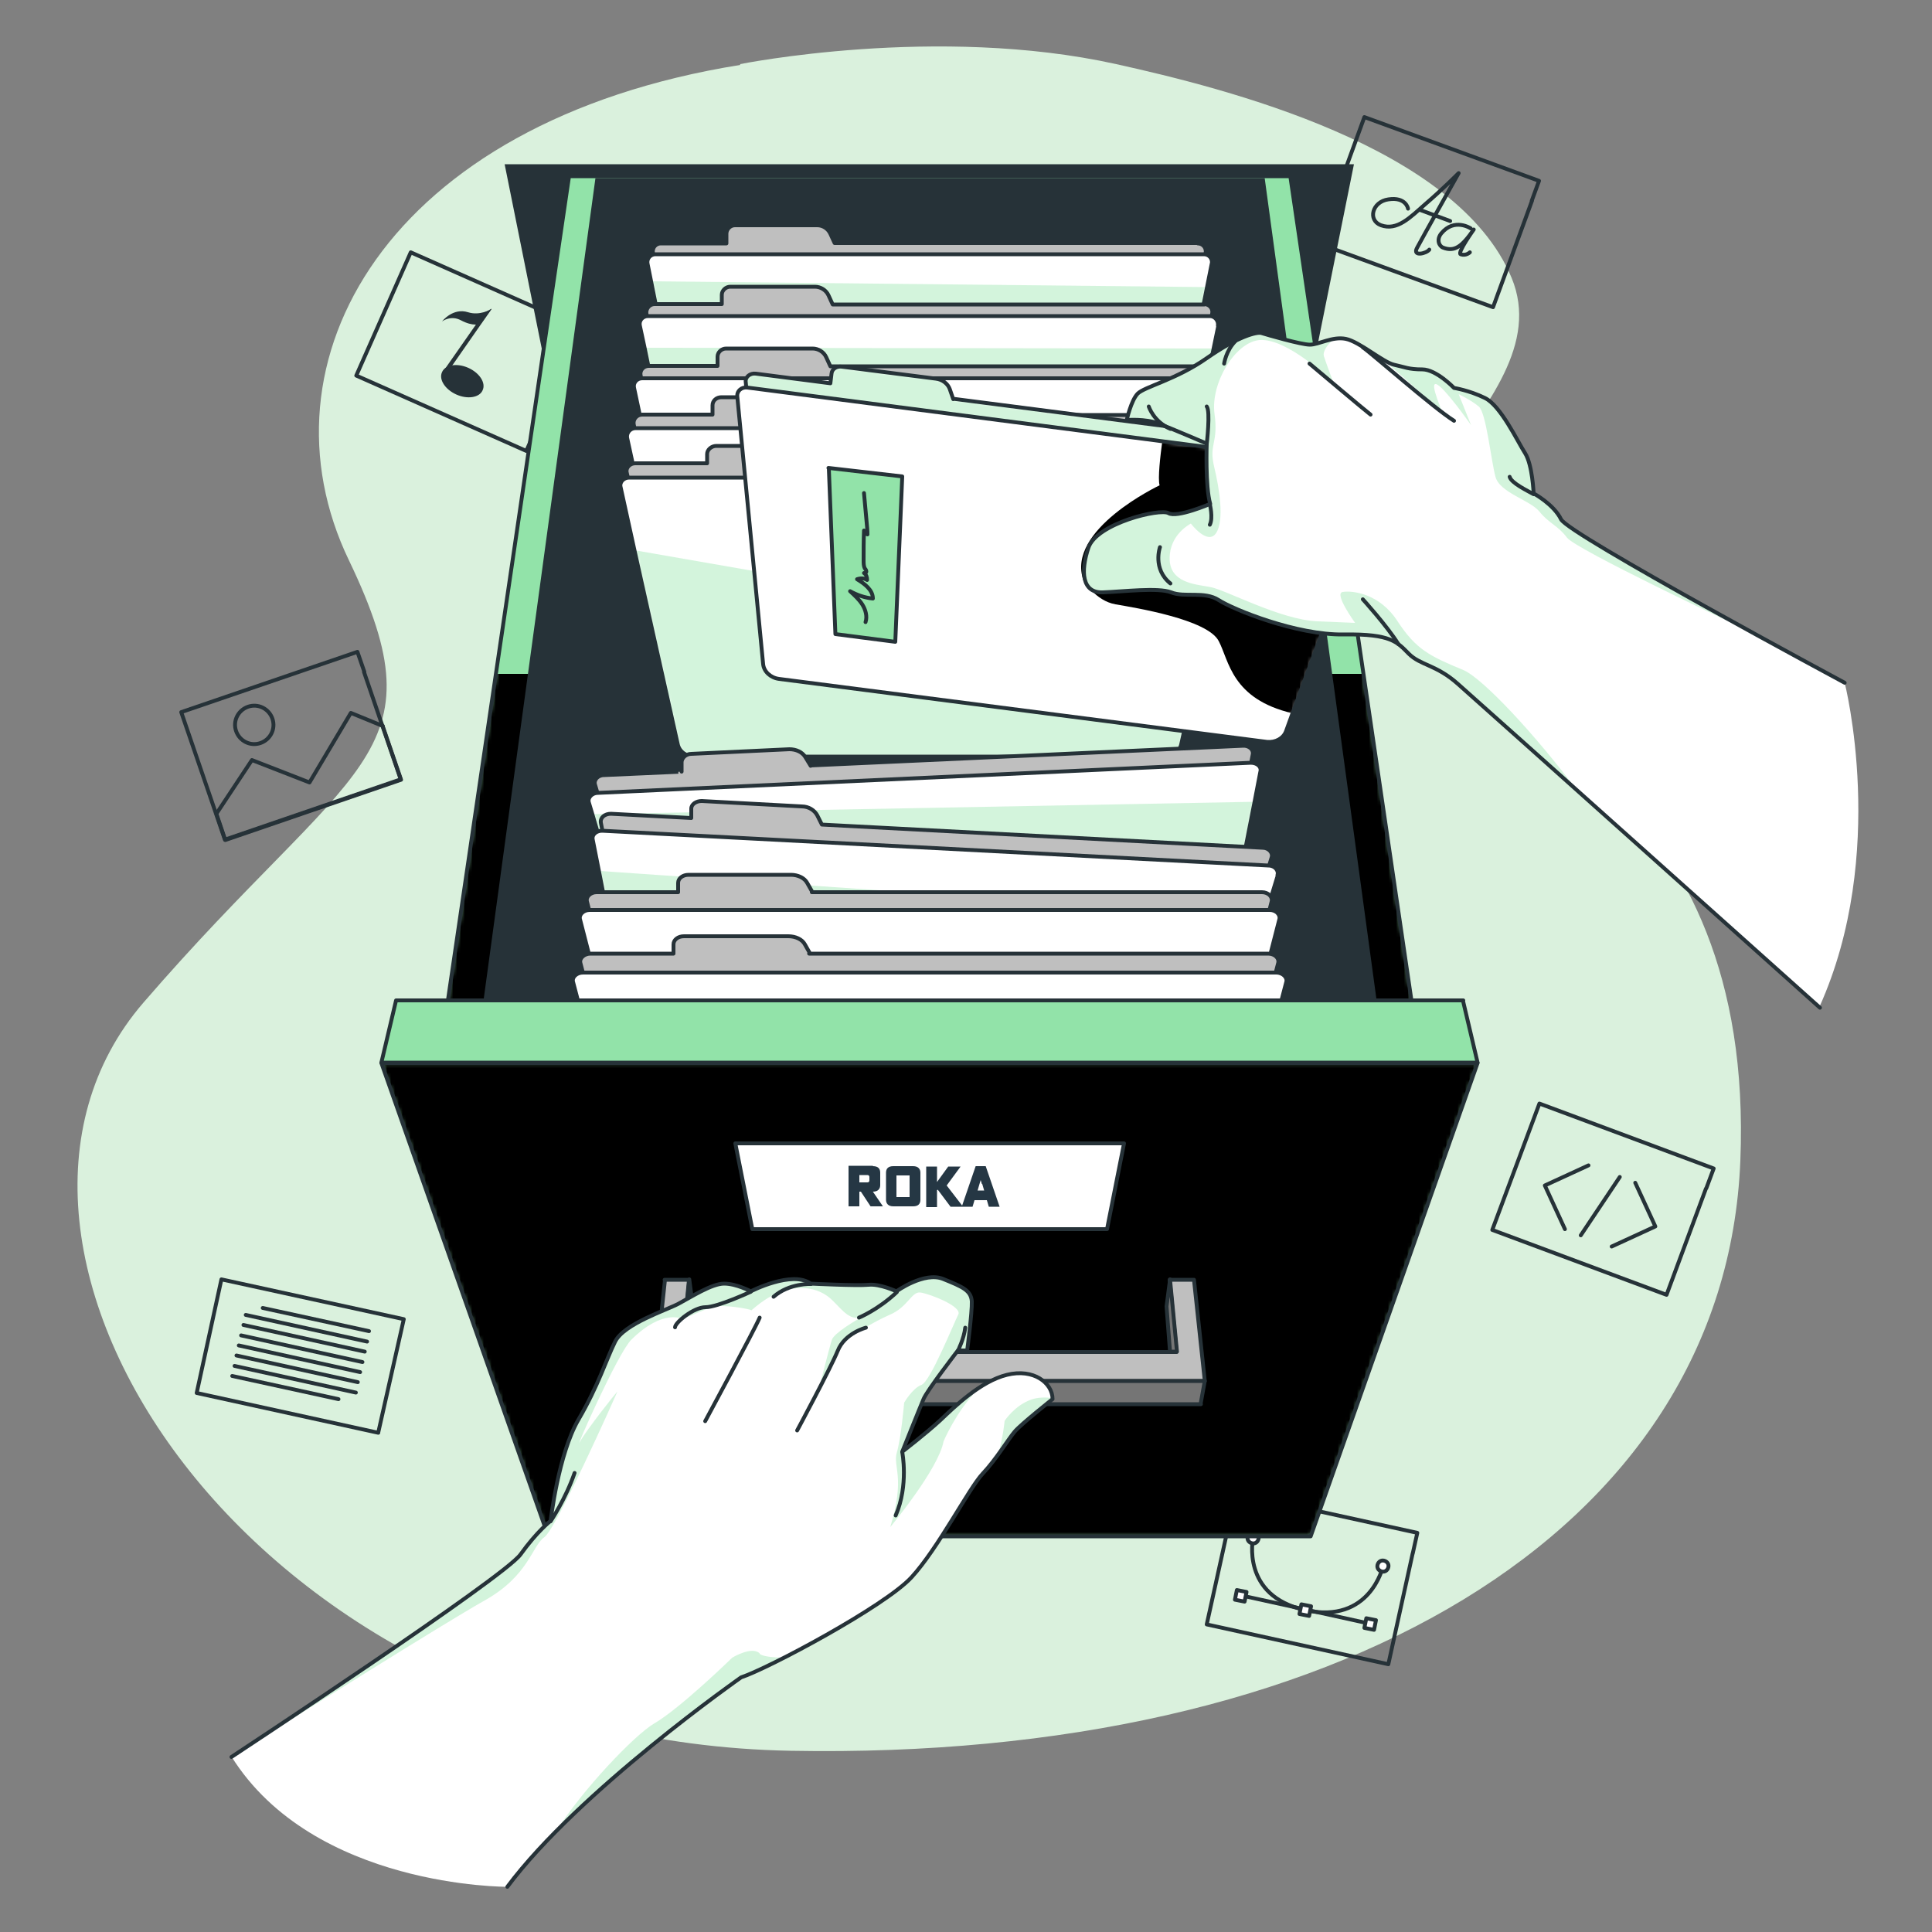 <?xml version="1.0" encoding="UTF-8"?>
<svg id="Layer_1" data-name="Layer 1" xmlns="http://www.w3.org/2000/svg" xmlns:xlink="http://www.w3.org/1999/xlink" version="1.1" viewBox="0 0 500 500">
  <rect x="0" y="0" width="500" height="500" fill="#808080" stroke="none"/>
  <defs>
    <style>
      .cls-1, .cls-2, .cls-3, .cls-4, .cls-5 {
        stroke: #263238;
        stroke-linecap: round;
        stroke-linejoin: round;
      }

      .cls-1, .cls-6 {
        fill: #fff;
      }

      .cls-7 {
        clip-path: url(#clippath);
      }

      .cls-8, .cls-9, .cls-10, .cls-11, .cls-12, .cls-13, .cls-14, .cls-6 {
        stroke-width: 0px;
      }

      .cls-8, .cls-3 {
        fill: none;
      }

      .cls-15 {
        mask: url(#mask);
      }

      .cls-9 {
        fill: #263238;
      }

      .cls-10 {
        fill: #253744;
        fill-rule: evenodd;
      }

      .cls-11 {
        isolation: isolate;
        opacity: .4;
      }

      .cls-11, .cls-12, .cls-2 {
        fill: #92e3a9;
      }

      .cls-13 {
        fill: #000;
      }

      .cls-14 {
        fill: #daf1dd;
      }

      .cls-4 {
        fill: #bfbfbf;
      }

      .cls-5 {
        fill: #757575;
      }

      .cls-16 {
        mask: url(#mask-3);
      }

      .cls-17 {
        mask: url(#mask-2);
      }

      .cls-18 {
        mask: url(#mask-5);
      }

      .cls-19 {
        mask: url(#mask-4);
      }

      .cls-20 {
        mask: url(#mask-1);
      }

      .cls-21 {
        mask: url(#mask-7);
      }

      .cls-22 {
        mask: url(#mask-6);
      }

      .cls-23 {
        mask: url(#mask-8);
      }
    </style>
    <clipPath id="clippath">
      <rect class="cls-8" x="20" y="12" width="461" height="477"/>
    </clipPath>
    <mask id="mask" x="114.8" y="46.1" width="251.6" height="220.4" maskUnits="userSpaceOnUse">
      <g id="mask0_22_2354" data-name="mask0 22 2354">
        <path class="cls-6" d="M147.2,46.1l-32.4,220.4h251.6l-32.4-220.4"/>
      </g>
    </mask>
    <mask id="mask-1" x="167.5" y="65.7" width="146.1" height="73.1" maskUnits="userSpaceOnUse">
      <g id="mask1_22_2354" data-name="mask1 22 2354">
        <path class="cls-6" d="M313.6,68.2l-1.2,6-12.3,61.4c-.4,1.9-2,3.3-4,3.3h-111c-1.9,0-3.6-1.4-4-3.3l-12.6-62.8-.9-4.5c-.3-1.3.7-2.5,2-2.5h142c1.3,0,2.3,1.2,2,2.5Z"/>
      </g>
    </mask>
    <mask id="mask-2" x="165.8" y="81.8" width="149.6" height="72.9" maskUnits="userSpaceOnUse">
      <g id="mask2_22_2354" data-name="mask2 22 2354">
        <path class="cls-6" d="M315.3,84.3l-1.2,5.8-12.7,61.3c-.4,1.9-2.1,3.2-4.1,3.2h-113.7c-2,0-3.7-1.4-4.1-3.2l-12.7-61.5-1.2-5.6c-.3-1.3.7-2.5,2.1-2.5h145.4c1.3,0,2.3,1.2,2.1,2.5Z"/>
      </g>
    </mask>
    <mask id="mask-3" x="160.5" y="123.6" width="160.1" height="72.2" maskUnits="userSpaceOnUse">
      <g id="mask3_22_2354" data-name="mask3 22 2354">
        <path class="cls-6" d="M318.4,123.6h-155.6c-1.4,0-2.5,1.2-2.2,2.4l3.6,16.4,11.2,50.2c.4,1.9,2.2,3.2,4.3,3.2h121.7c2.1,0,3.9-1.3,4.3-3.2l5.5-24.6,9.3-41.9c.3-1.3-.8-2.4-2.2-2.4Z"/>
      </g>
    </mask>
    <mask id="mask-4" x="152.3" y="197.3" width="173.9" height="78.2" maskUnits="userSpaceOnUse">
      <g id="mask4_22_2354" data-name="mask4 22 2354">
        <path class="cls-6" d="M326.2,199.6l-1.5,7.8-11.5,58.6c-.4,1.9-2.3,3.3-4.6,3.4l-132.2,6.1c-2.3.1-4.3-1.1-4.9-2.9l-18.2-61.9-.9-3c-.4-1.2.8-2.5,2.3-2.5l169-7.8c1.6,0,2.8,1,2.5,2.3Z"/>
      </g>
    </mask>
    <mask id="mask-5" x="153.4" y="214.9" width="177.4" height="79.1" maskUnits="userSpaceOnUse">
      <g id="mask5_22_2354" data-name="mask5 22 2354">
        <path class="cls-6" d="M330.7,226.5l-3.3,10.8-16.5,53.8c-.6,1.8-2.6,3-5,2.9l-134.8-7c-2.3-.1-4.3-1.6-4.7-3.4l-11.4-58.2-1.6-8.1c-.3-1.3,1-2.4,2.6-2.3l172.3,9c1.6,0,2.7,1.3,2.3,2.5Z"/>
      </g>
    </mask>
    <mask id="mask-6" x="98.7" y="275" width="283.7" height="122.5" maskUnits="userSpaceOnUse">
      <g id="mask6_22_2354" data-name="mask6 22 2354">
        <path class="cls-6" d="M339.2,397.6h-197.3l-43.2-122.5h283.7l-43.2,122.5Z"/>
      </g>
    </mask>
    <mask id="mask-7" x="193" y="94.9" width="162.7" height="92.1" maskUnits="userSpaceOnUse">
      <g id="mask7_22_2354" data-name="mask7 22 2354">
        <path class="cls-6" d="M246.7,103.3l-.9-2.6c-.5-1.4-1.9-2.5-3.6-2.7l-24.3-3.1c-1.4-.2-2.6.6-2.7,1.8l-.3,2.5-19.3-2.5c-1.5-.2-2.8.9-2.6,2.2l6.9,71.1,131,16.9,24.7-67.1c.5-1.2-.5-2.6-2-2.8l-106.9-13.8h0Z"/>
      </g>
    </mask>
    <mask id="mask-8" x="190.8" y="100.3" width="166.2" height="91.7" maskUnits="userSpaceOnUse">
      <g id="mask8_22_2354" data-name="mask8 22 2354">
        <path class="cls-6" d="M356.8,123.9l-22.3,60.7-1.7,4.7c-.7,1.8-2.7,2.9-4.9,2.7l-126.3-16.3c-2.2-.3-3.9-1.9-4.1-3.8l-6.7-69.4c-.1-1.3,1.1-2.4,2.6-2.2l107.4,13.9,54,7c1.5.2,2.4,1.5,2,2.8Z"/>
      </g>
    </mask>
  </defs>
  <g class="cls-7">
    <g>
      <path class="cls-14" d="M191.5,16.6s51-10.3,97.4,0c28.4,6.3,88.2,21.3,102.3,55.3,14.1,34-53.8,63-20.4,97.5,14.4,14.9,83.5,34.5,79.6,131-3.9,96.5-105.1,155.3-245.8,152.7-140.7-2.6-221.9-130.6-167.5-193.6,54.4-63,77.8-63.2,53.2-114.5-24.7-51.3,9.6-113.5,101.3-128.2h0Z"/>
      <path class="cls-3" d="M94.2,173.9l9.5,27.8-45.5,15.6-11.3-33,45.6-15.6,1.8,5.2Z"/>
      <path class="cls-3" d="M99,187.8l4.8,14-45.5,15.6-2.3-6.8,9.2-13.9,14.9,5.8,10.7-18,8.3,3.4Z"/>
      <path class="cls-3" d="M70.5,186c.9,2.6-.5,5.4-3.1,6.3-2.6.9-5.4-.5-6.3-3.1-.9-2.6.5-5.4,3.1-6.3,2.6-.9,5.4.5,6.3,3.1Z"/>
      <path class="cls-3" d="M365.6,402l-6.3,28.7-47-10.3,7.5-34,47,10.3-1.2,5.4Z"/>
      <path class="cls-3" d="M321.7,413l32.3,7.1"/>
      <path class="cls-3" d="M324.3,398s-3.3,15,13.5,18.7c16.8,3.7,20.1-11.3,20.1-11.3"/>
      <path class="cls-1" d="M325.7,398.3c-.2.8-.9,1.3-1.7,1.1-.8-.2-1.3-.9-1.1-1.7.2-.8.9-1.3,1.7-1.1.8.2,1.3.9,1.1,1.7Z"/>
      <path class="cls-1" d="M359.3,405.6c-.2.8-.9,1.3-1.7,1.1-.8-.2-1.3-.9-1.1-1.7.2-.8.9-1.3,1.7-1.1.8.2,1.3.9,1.1,1.7Z"/>
      <path class="cls-1" d="M322.6,412l-2.5-.5-.5,2.5,2.5.5.5-2.5Z"/>
      <path class="cls-1" d="M339.3,415.7l-2.5-.5-.5,2.5,2.5.5.5-2.5Z"/>
      <path class="cls-1" d="M356.1,419.3l-2.5-.5-.5,2.5,2.5.5.5-2.5Z"/>
      <path class="cls-3" d="M148.1,89.9l-11.9,26.8-44-19.5,14.1-31.9,44,19.5-2.2,5Z"/>
      <path class="cls-9" d="M124.9,101c-.8,1.9-3.9,2.4-6.8,1.1-2.9-1.3-4.6-3.9-3.7-5.8.8-1.9,3.9-2.4,6.8-1.1s4.6,3.9,3.7,5.8Z"/>
      <path class="cls-9" d="M127.2,80l-11.7,16.8-1-.4,8.6-12.3,2.2-3.2c1.1-.3,1.8-.8,1.9-.9h0Z"/>
      <path class="cls-9" d="M127.2,80l-2.9,4s-.5,0-1.3,0c-.9,0-2.2-.3-3.7-1.1-2.6-1.4-4.8.2-4.9.3.1-.2,2.9-3.6,6.7-2.4,1.6.5,3,.3,4.1,0,1.1-.3,1.8-.8,1.9-.9h0Z"/>
      <path class="cls-3" d="M441.5,307.6l-10.2,27.5-45.1-16.8,12.2-32.7,45.1,16.8-1.9,5.1Z"/>
      <path class="cls-3" d="M411.1,301.6l-11.3,5.2,5.2,11.3"/>
      <path class="cls-3" d="M417.1,322.6l11.3-5.2-5.2-11.3"/>
      <path class="cls-3" d="M419.2,304.6l-10.1,15.1"/>
      <path class="cls-3" d="M396.5,51.9l-10.1,27.6-45.2-16.5,11.9-32.7,45.2,16.5-1.9,5.2Z"/>
      <path class="cls-3" d="M364.4,54s-.5-3.1-5.1-2.4c-4.2.6-5.4,5.4-1.9,6.7,4.2,1.5,7.5-2,11.5-5.5,4.2-3.6,8.1-7.5,8.6-8,0,0-9.6,17.1-10.8,19.4-1.2,2.3,2.5,1.4,3.2.4"/>
      <path class="cls-3" d="M380.6,59.1s-4.2-2.8-7.6,1.3c-1.3,1.6-.6,3.3.5,3.7,2.9,1.1,4.8-.2,7.9-4.7,0,0-4.3,6-3.4,6.4,1.4.5,2.4-.5,2.4-.5"/>
      <path class="cls-3" d="M367.7,54.4l7.6,2.8"/>
      <path class="cls-3" d="M97.9,370.8l-47-10.3,6.4-29.4,47.2,10.3-6.6,29.3Z"/>
      <path class="cls-3" d="M68,338.5l27.5,6"/>
      <path class="cls-3" d="M63.6,340.3l31.4,6.9"/>
      <path class="cls-3" d="M63,342.9l31.4,6.9"/>
      <path class="cls-3" d="M62.4,345.6l31.4,6.9"/>
      <path class="cls-3" d="M61.8,348.2l31.4,6.9"/>
      <path class="cls-3" d="M61.2,350.8l31.4,6.9"/>
      <path class="cls-3" d="M60.7,353.5l31.4,6.9"/>
      <path class="cls-3" d="M60.1,356.1l27.5,6"/>
      <path class="cls-9" d="M328.5,151.8h-175.9l-22-109.3h219.8l-22,109.3Z"/>
      <path class="cls-12" d="M147.2,46.1l-32.4,220.4h251.6l-32.4-220.4"/>
      <g class="cls-15">
        <path class="cls-13" d="M366.4,266.6H114.8l13.5-92.2h224.5l13.5,92.2Z"/>
      </g>
      <path class="cls-3" d="M147.2,46.1l-32.4,220.4h251.6l-32.4-220.4"/>
      <path class="cls-9" d="M327.2,46.1h-173.1l-30,220.4h233.2l-30-220.4Z"/>
      <path class="cls-4" d="M310,62.9h-94l-1.1-2.4c-.6-1.3-1.9-2.2-3.4-2.2h-21.3c-1.2,0-2.2,1-2.2,2.2v2.5h-17c-1.3,0-2.3,1.2-2,2.5l13.9,69.1h115.2l13.9-69.1c.3-1.3-.7-2.5-2-2.5h0Z"/>
      <path class="cls-6" d="M313.6,68.2l-1.2,6-12.3,61.4c-.4,1.9-2,3.3-4,3.3h-111c-1.9,0-3.6-1.4-4-3.3l-12.6-62.8-.9-4.5c-.3-1.3.7-2.5,2-2.5h142c1.3,0,2.3,1.2,2,2.5Z"/>
      <g class="cls-20">
        <path class="cls-11" d="M312.4,74.2l-12.3,61.4c-.4,1.9-2,3.3-4,3.3h-111c-1.9,0-3.6-1.4-4-3.3l-12.6-62.8,143.9,1.5Z"/>
      </g>
      <path class="cls-3" d="M313.6,68.2l-1.2,6-12.3,61.4c-.4,1.9-2,3.3-4,3.3h-111c-1.9,0-3.6-1.4-4-3.3l-12.6-62.8-.9-4.5c-.3-1.3.7-2.5,2-2.5h142c1.3,0,2.3,1.2,2,2.5Z"/>
      <path class="cls-4" d="M311.7,78.8h-96.2l-1.1-2.4c-.6-1.3-2-2.2-3.5-2.2h-21.9c-1.2,0-2.2,1-2.2,2.1v2.4h-17.4c-1.3,0-2.3,1.2-2.1,2.5l14.2,68.9h118l14.2-68.9c.3-1.3-.7-2.5-2.1-2.5h0Z"/>
      <path class="cls-6" d="M315.3,84.3l-1.2,5.8-12.7,61.3c-.4,1.9-2.1,3.2-4.1,3.2h-113.7c-2,0-3.7-1.4-4.1-3.2l-12.7-61.5-1.2-5.6c-.3-1.3.7-2.5,2.1-2.5h145.4c1.3,0,2.3,1.2,2.1,2.5Z"/>
      <g class="cls-17">
        <path class="cls-11" d="M314.1,90.2l-12.7,61.3c-.4,1.9-2.1,3.2-4.1,3.2h-113.7c-2,0-3.7-1.4-4.1-3.2l-12.7-61.5,147.2.2Z"/>
      </g>
      <path class="cls-3" d="M315.3,84.3l-1.2,5.8-12.7,61.3c-.4,1.9-2.1,3.2-4.1,3.2h-113.7c-2,0-3.7-1.4-4.1-3.2l-12.7-61.5-1.2-5.6c-.3-1.3.7-2.5,2.1-2.5h145.4c1.3,0,2.3,1.2,2.1,2.5Z"/>
      <path class="cls-4" d="M313.4,94.8h-98.5l-1.1-2.4c-.6-1.3-2-2.2-3.5-2.2h-22.4c-1.2,0-2.2,1-2.2,2.1v2.4h-17.8c-1.4,0-2.4,1.2-2.1,2.5l14.6,68.7h120.7l14.6-68.7c.3-1.3-.8-2.5-2.1-2.5h0Z"/>
      <path class="cls-1" d="M315,97.9h-148.8c-1.4,0-2.4,1.2-2.1,2.5l14.2,66.9c.4,1.9,2.1,3.2,4.2,3.2h116.4c2,0,3.8-1.4,4.2-3.2l14.2-66.9c.3-1.3-.8-2.5-2.1-2.5Z"/>
      <path class="cls-4" d="M315,107.4h-100.7l-1.1-2.4c-.6-1.3-2.1-2.2-3.6-2.2h-22.9c-1.3,0-2.3.9-2.3,2.1v2.4h-18.2c-1.4,0-2.4,1.2-2.2,2.5l14.9,68.5h123.5l14.9-68.5c.3-1.3-.8-2.5-2.2-2.5h0Z"/>
      <path class="cls-1" d="M316.7,110.8h-152.2c-1.4,0-2.4,1.2-2.2,2.5l14.5,66.7c.4,1.9,2.2,3.2,4.2,3.2h119c2.1,0,3.8-1.3,4.2-3.2l14.5-66.7c.3-1.3-.8-2.5-2.2-2.5h0Z"/>
      <path class="cls-4" d="M316.7,120h-103l-1.2-2.4c-.6-1.3-2.1-2.2-3.7-2.2h-23.4c-1.3,0-2.4,1-2.4,2.1v2.4h-18.6c-1.4,0-2.5,1.2-2.2,2.4l15.2,68.3h126.3l15.2-68.3c.3-1.3-.8-2.4-2.2-2.4h0Z"/>
      <path class="cls-6" d="M318.4,123.6h-155.6c-1.4,0-2.5,1.2-2.2,2.4l3.6,16.4,11.2,50.2c.4,1.9,2.2,3.2,4.3,3.2h121.7c2.1,0,3.9-1.3,4.3-3.2l5.5-24.6,9.3-41.9c.3-1.3-.8-2.4-2.2-2.4Z"/>
      <g class="cls-16">
        <path class="cls-11" d="M164.2,142.4l11.2,50.2c.4,1.9,2.2,3.2,4.3,3.2h121.7c2.1,0,3.9-1.3,4.3-3.2l5.5-24.6-147-25.6Z"/>
      </g>
      <path class="cls-3" d="M318.4,123.6h-155.6c-1.4,0-2.5,1.2-2.2,2.4l3.6,16.4,11.2,50.2c.4,1.9,2.2,3.2,4.3,3.2h121.7c2.1,0,3.9-1.3,4.3-3.2l5.5-24.6,9.3-41.9c.3-1.3-.8-2.4-2.2-2.4Z"/>
      <path class="cls-4" d="M209.8,198.2l-1.4-2.3c-.8-1.3-2.4-2-4.1-2l-25.4,1.2c-1.4,0-2.5,1.1-2.5,2.2v2.4c.1,0-20.1.9-20.1.9-1.6,0-2.7,1.3-2.3,2.5l19.6,66.6,137.2-6.3,13.4-68.1c.3-1.3-1-2.4-2.5-2.3l-111.9,5.1Z"/>
      <path class="cls-6" d="M326.2,199.6l-1.5,7.8-11.5,58.6c-.4,1.9-2.3,3.3-4.6,3.4l-132.2,6.1c-2.3.1-4.3-1.1-4.9-2.9l-18.2-61.9-.9-3c-.4-1.2.8-2.5,2.3-2.5l169-7.8c1.6,0,2.8,1,2.5,2.3Z"/>
      <g class="cls-19">
        <path class="cls-11" d="M324.6,207.4l-11.5,58.6c-.4,1.9-2.3,3.3-4.6,3.4l-132.2,6.1c-2.3.1-4.3-1.1-4.9-2.9l-18.2-61.9,171.4-3.2Z"/>
      </g>
      <path class="cls-3" d="M326.2,199.6l-1.5,7.8-11.5,58.6c-.4,1.9-2.3,3.3-4.6,3.4l-132.2,6.1c-2.3.1-4.3-1.1-4.9-2.9l-18.2-61.9-.9-3c-.4-1.2.8-2.5,2.3-2.5l169-7.8c1.6,0,2.8,1,2.5,2.3Z"/>
      <path class="cls-4" d="M212.7,213.4l-1.2-2.4c-.7-1.3-2.2-2.3-4-2.3l-25.9-1.4c-1.4,0-2.7.8-2.7,2v2.4c-.1,0-20.8-1.1-20.8-1.1-1.6,0-2.8,1-2.6,2.3l13.3,68,139.9,7.3,20.4-66.3c.4-1.2-.8-2.5-2.3-2.5l-114.1-6h0Z"/>
      <path class="cls-6" d="M330.7,226.5l-3.3,10.8-16.5,53.8c-.6,1.8-2.6,3-5,2.9l-134.8-7c-2.3-.1-4.3-1.6-4.7-3.4l-11.4-58.2-1.6-8.1c-.3-1.3,1-2.4,2.6-2.3l172.3,9c1.6,0,2.7,1.3,2.3,2.5Z"/>
      <g class="cls-18">
        <path class="cls-11" d="M327.4,237.3l-16.5,53.8c-.6,1.8-2.6,3-5,2.9l-134.8-7c-2.3-.1-4.3-1.6-4.6-3.4l-11.4-58.2,172.4,11.9Z"/>
      </g>
      <path class="cls-3" d="M330.7,226.5l-3.3,10.8-16.5,53.8c-.6,1.8-2.6,3-5,2.9l-134.8-7c-2.3-.1-4.3-1.6-4.7-3.4l-11.4-58.2-1.6-8.1c-.3-1.3,1-2.4,2.6-2.3l172.3,9c1.6,0,2.7,1.3,2.3,2.5Z"/>
      <path class="cls-4" d="M210.2,230.8l-1.3-2.3c-.7-1.3-2.4-2.1-4.2-2.1h-26.5c-1.5,0-2.7.9-2.7,2.1v2.4h-21.1c-1.6,0-2.8,1.2-2.5,2.4l17.2,67h142.8l17.2-67c.3-1.2-.9-2.4-2.5-2.4h-116.5Z"/>
      <path class="cls-1" d="M309.4,306.4h-137.6c-2.4,0-4.4-1.3-4.9-3.2l-16.8-65.3c-.3-1.2.9-2.4,2.5-2.4h176c1.6,0,2.8,1.2,2.5,2.4l-16.8,65.3c-.5,1.8-2.5,3.2-4.9,3.2h0Z"/>
      <path class="cls-4" d="M209.6,246.7l-1.3-2.3c-.7-1.3-2.4-2.1-4.3-2.1h-27c-1.5,0-2.7.9-2.7,2.1v2.4h-21.5c-1.6,0-2.9,1.2-2.6,2.4l17.5,66.8h145.6l17.5-66.8c.3-1.2-.9-2.4-2.6-2.4h-118.8Z"/>
      <path class="cls-1" d="M310.7,322.3h-140.3c-2.4,0-4.5-1.3-5-3.1l-17.1-65.1c-.3-1.2.9-2.4,2.6-2.4h179.4c1.6,0,2.9,1.2,2.6,2.4l-17.1,65.1c-.5,1.8-2.6,3.1-5,3.1h0Z"/>
      <path class="cls-12" d="M339.2,397.6h-197.3l-43.2-122.5h283.7l-43.2,122.5Z"/>
      <g class="cls-22">
        <path class="cls-13" d="M339.2,397.6h-197.3l-43.2-122.5h283.7l-43.2,122.5Z"/>
      </g>
      <path class="cls-3" d="M339.2,397.6h-197.3l-43.2-122.5h283.7l-43.2,122.5Z"/>
      <path class="cls-2" d="M378.7,258.9H102.5l-3.8,16.1h283.7l-3.8-16.1Z"/>
      <path class="cls-4" d="M172.1,331.2l-2.8,26.2h142.5l-2.8-26.2h-6.3l1.8,18.7h-128l1.8-18.7h-6.3Z"/>
      <path class="cls-5" d="M310.8,363.4h-140.4l-1.1-6h142.5l-1.1,6Z"/>
      <path class="cls-5" d="M302.8,331.2l-.9,6.9.9,11.7h1.8l-1.8-18.7Z"/>
      <path class="cls-5" d="M178.4,331.2l.9,6.9-.9,11.7h-1.8l1.8-18.7Z"/>
      <path class="cls-1" d="M286.5,318.1h-91.8l-4.4-22.2h100.6l-4.4,22.2Z"/>
      <path class="cls-6" d="M246.7,103.3l-.9-2.6c-.5-1.4-1.9-2.5-3.6-2.7l-24.3-3.1c-1.4-.2-2.6.6-2.7,1.8l-.3,2.5-19.3-2.5c-1.5-.2-2.8.9-2.6,2.2l6.9,71.1,131,16.9,24.7-67.1c.5-1.2-.5-2.6-2-2.8l-106.9-13.8h0Z"/>
      <g class="cls-21">
        <path class="cls-11" d="M246.7,103.3l-.9-2.6c-.5-1.4-1.9-2.5-3.6-2.7l-24.3-3.1c-1.4-.2-2.6.6-2.7,1.8l-.3,2.5-19.3-2.5c-1.5-.2-2.8.9-2.6,2.2l6.9,71.1,131,16.9,24.7-67.1c.5-1.2-.5-2.6-2-2.8l-106.9-13.8h0Z"/>
      </g>
      <path class="cls-3" d="M246.7,103.3l-.9-2.6c-.5-1.4-1.9-2.5-3.6-2.7l-24.3-3.1c-1.4-.2-2.6.6-2.7,1.8l-.3,2.5-19.3-2.5c-1.5-.2-2.8.9-2.6,2.2l6.9,71.1,131,16.9,24.7-67.1c.5-1.2-.5-2.6-2-2.8l-106.9-13.8h0Z"/>
      <path class="cls-6" d="M356.8,123.9l-22.3,60.7-1.7,4.7c-.7,1.8-2.7,2.9-4.9,2.7l-126.3-16.3c-2.2-.3-3.9-1.9-4.1-3.8l-6.7-69.4c-.1-1.3,1.1-2.4,2.6-2.2l107.4,13.9,54,7c1.5.2,2.4,1.5,2,2.8Z"/>
      <g class="cls-23">
        <path class="cls-13" d="M356.8,123.9l-22.3,60.7c-15.8-3.7-16.4-13.6-19.1-18.7-2.9-5.6-21.5-8.6-26.7-9.5-5.2-.9-8.3-6.2-8.3-6.2-4.7-13.1,19.7-24.6,19.7-24.6-.5-1.8.2-7.7.7-11.4l54,7c1.5.2,2.4,1.5,2,2.8Z"/>
      </g>
      <path class="cls-3" d="M356.8,123.9l-22.3,60.7-1.7,4.7c-.7,1.8-2.7,2.9-4.9,2.7l-126.3-16.3c-2.2-.3-3.9-1.9-4.1-3.8l-6.7-69.4c-.1-1.3,1.1-2.4,2.6-2.2l107.4,13.9,54,7c1.5.2,2.4,1.5,2,2.8Z"/>
      <path class="cls-2" d="M214.5,121.2l1.7,42.9,15.5,2,1.8-42.8-19.1-2.2Z"/>
      <path class="cls-3" d="M224,161c.5-1.5,0-3.2-.8-4.5-.8-1.3-2-2.4-3.2-3.5,1.8,1,3.8,1.7,5.9,1.9,0-2.2-2.1-3.8-4.1-5,.9-.3,1.9-.3,2.6.2,0-.7-.2-1.4-.8-1.8.2.2.6-.1.6-.4,0-.3-.2-.6-.4-.8-.3-.6-.3-1.4-.3-2.1,0-2.6,0-5.1.1-7.7,0,.5.4.9.9,1,0-1-.1-2-.2-3-.2-2.6-.5-5.1-.7-7.7"/>
      <path class="cls-6" d="M471,260.8s-88.1-78.9-93.7-83.8c-5.6-5-9.7-4.8-12.7-7.8-3-3-4.5-5.2-16.8-5-12.3.2-28.7-6.5-32.4-8.9-3.7-2.4-8.9-.6-12.3-2-3.4-1.3-12.3-.2-17.7,0-5.4.2-5.8-5.4-3.7-11.6,2.2-6.3,18.6-10.2,20.7-8.9,2.2,1.3,10.8-2.4,10.8-2.4-1.3-4.5-.9-15.6-.9-15.6,0,0-9.1-3.9-12.5-5.2-3.4-1.3-8.2-.9-8.2-.9,0,0,1.1-5,2.8-6.8,1.7-1.8,9.9-3.6,17.9-9.2,8-5.6,13-6.9,14.2-6.5,1.3.4,10.2,3,12.5,3s5.8-2.2,9.3-1.5c3.5.7,9.7,6.1,12.5,6.7,2.8.6,3.7,1.2,7.3,1.2s8.2,4.8,8.2,4.8c0,0,3.9.6,8,2.6s8.4,11.2,10.4,14.3c1.9,3,2.2,10.4,2.2,10.4,0,0,5.2,2.8,7.1,6.7,1.9,3.9,73.4,42.3,73.4,42.3,0,0,11.3,44.2-6.5,83.8h0Z"/>
      <path class="cls-11" d="M408.2,204.6c-15.8-14.1-28.9-25.8-30.9-27.7-5.6-5-9.7-4.8-12.7-7.8-3-3-4.5-5.2-16.8-5-12.3.2-28.7-6.5-32.4-8.9-3.7-2.4-8.9-.6-12.3-2-3.5-1.3-12.3-.2-17.7,0-5.4.2-5.8-5.4-3.7-11.6,2.2-6.3,18.6-10.1,20.7-8.9,2.2,1.3,10.8-2.4,10.8-2.4-1.3-4.5-.9-15.6-.9-15.6,0,0-9.1-3.9-12.5-5.2-3.5-1.3-8.2-.9-8.2-.9,0,0,1.1-5,2.8-6.8,1.7-1.8,9.9-3.6,17.9-9.2,8-5.6,13-6.9,14.2-6.5,1.3.4,10.2,3,12.5,3s4.2-1.2,6.8-1.6c-2.1,1.2-3.5,3.4-3.2,4.6.6,1.9,2.4,6.7,2.5,7-.5-.5-11.8-11.6-19.1-11.1-6.3.5-12.7,11.1-11.7,19,1.1,7.8-1.5,7.8-.1,13.7,1.4,5.8,2.7,14,.5,17.3-2.2,3.2-6.5-2.5-6.5-2.5,0,0-5.5,2.7-5.5,9s6.5,6.7,10.4,7.4c3.9.6,18.1,8.5,27.9,8.9l9.7.4s-5.6-7.7-3.2-8c2.4-.4,9.5.3,14.2,7.6,4.8,7.3,8.3,9,17,12.6,5,2.1,18.6,16.7,29.3,31Z"/>
      <path class="cls-11" d="M451.3,162.7c-1.3-.6-43.7-20.6-45.8-23.6-2.2-3-4.7-3.7-7.1-6.7-2.4-3-10.4-4.9-11.4-9.1-1.1-4.1-2.4-16.6-4.3-18.1-1.9-1.6-5.2-3.2-5.2-3.2l3.2,8s-7.3-10.4-9.1-10.6c-1.7-.3,1.9,7.5,1.6,7.3-.2-.2-8.2-7.6-14.9-13.3,1,.6,1.9,1,2.5,1.1,2.8.6,3.7,1.2,7.3,1.2s8.2,4.8,8.2,4.8c0,0,3.9.6,8,2.6,4.1,1.9,8.4,11.2,10.4,14.3,1.9,3,2.2,10.4,2.2,10.4,0,0,5.2,2.8,7.1,6.7,1.1,2.3,26.7,16.7,47.3,28.1Z"/>
      <path class="cls-11" d="M451.4,162.7s0,0,0,0h0Z"/>
      <path class="cls-3" d="M471,260.8s-88.1-78.9-93.7-83.8c-5.6-5-9.7-4.8-12.7-7.8-3-3-4.5-5.2-16.8-5-12.3.2-28.7-6.5-32.4-8.9-3.7-2.4-8.9-.6-12.3-2-3.4-1.3-12.3-.2-17.7,0-5.4.2-5.8-5.4-3.7-11.6,2.2-6.3,18.6-10.2,20.7-8.9,2.2,1.3,10.8-2.4,10.8-2.4-1.3-4.5-.9-15.6-.9-15.6,0,0-9.1-3.9-12.5-5.2-3.4-1.3-8.2-.9-8.2-.9,0,0,1.1-5,2.8-6.8,1.7-1.8,9.9-3.6,17.9-9.2,8-5.6,13-6.9,14.2-6.5,1.3.4,10.2,3,12.5,3s5.8-2.2,9.3-1.5c3.5.7,9.7,6.1,12.5,6.7,2.8.6,3.7,1.2,7.3,1.2s8.2,4.8,8.2,4.8c0,0,3.9.6,8,2.6s8.4,11.2,10.4,14.3c1.9,3,2.2,10.4,2.2,10.4,0,0,5.2,2.8,7.1,6.7,1.9,3.9,73.4,42.3,73.4,42.3"/>
      <path class="cls-3" d="M312.3,114.9s1-8.5,0-9.7"/>
      <path class="cls-3" d="M338.9,94.1s14.7,12.4,15.8,13.2"/>
      <path class="cls-3" d="M352.7,89.9c2,1.3,18.3,15.7,23.6,19"/>
      <path class="cls-3" d="M396.9,127.9c-1.6-.9-5.8-2.9-6.2-4.5"/>
      <path class="cls-3" d="M313.1,130.5s.9,3.5,0,5.3"/>
      <path class="cls-3" d="M300.2,141.6s-2,5.6,2.7,9.4"/>
      <path class="cls-3" d="M319.7,88.3c-2.4,2.4-2.9,5.8-2.9,5.8"/>
      <path class="cls-3" d="M297.3,105.2s1.2,3.9,5.6,5.8"/>
      <path class="cls-3" d="M361.9,166.7c-3-4.8-9.2-11.6-9.2-11.6"/>
      <path class="cls-6" d="M59.9,454.7s70.5-46.4,74.8-52.4c4.3-6,7.8-8.7,7.8-8.7,0,0,2-17.3,7.2-26.2,5.2-8.9,7.2-15.6,9.5-20.2,2.3-4.6,13.2-8.1,16.4-9.8,3.2-1.7,8.6-5.2,11.8-5.2s6.9,2,6.9,2c0,0,10.7-5.5,15.5-2,0,0,12.1.6,15,.3,2.9-.3,7.2,1.7,7.2,1.7,0,0,7.2-5.2,12.1-3.2,4.9,2,7.2,2.9,7.4,5.8.1,2.9-1.2,12.7-1.2,12.7h-2.4s-8.1,10.5-8.9,12.6c-.9,2.1-5.5,13.6-5.5,13.6,0,0,6-4.6,9.8-8.1,3.7-3.5,10.4-10.1,17.3-11.8,6.9-1.7,11.8,2.1,11.8,6.3,0,0-8.1,6.4-9.8,8.4-1.7,2-4.8,7.2-8.3,10.9-3.5,3.7-11.5,19.3-18.4,26.8-6.9,7.5-37.1,23.6-44.1,25.9,0,0-42,29.4-60.5,54.2,0,0-50.1.3-71.4-33.7h0Z"/>
      <path class="cls-11" d="M196.6,428c.6.6,3.1,1,6.5,1-5.1,2.6-9.3,4.6-11.4,5.3,0,0-27.5,19.2-47.8,39.7,7-11.1,20.4-25,25.3-27.9,6.9-4,20.3-17.1,20.3-17.1,0,0,5.1-3.1,7.1-1.1Z"/>
      <path class="cls-11" d="M243.3,367.8c2.3-2.1,5.6-5.4,9.5-8-5.5,5.8-8.6,13.2-8.6,13.2-1.3,7.2-13.8,22.2-13.8,22.2,4-13,.6-15.6,1.7-19.3,1.1-3.7,1.9-12.9,1.9-12.9,0,0,2.2-3.8,4.5-4.6,2.3-.9,8.4-16.1,9.5-18.2,1.1-2.1-7.5-5.4-9.8-5.7-2.3-.3-3.2,3.7-7.8,5.7-4.6,2-10.4,5.6-12.5,7.7-2.1,2.1-5.8,11.5-6.1,12.1.2-.7,2.8-11.2,3.5-13.3.6-1.7,6.1-5,8.2-6.1-3.4,1.6-5.3-1.4-8.2-4.2-3-2.9-7.6-3.9-12.6-2.3s-8.3,5.3-8.3,5c0-.3-7.4-1.6-9.8-.9-2.4.7-7.9,3.2-7.9,3.2,0,0-5-2.9-13.3,5.3-3.5,3.4-15,29.5-13.3,26.4,1.7-3.1,9.2-12.5,9.7-13-.5,1.2-15.8,35.5-18.9,37.7-3.2,2.2-4,9.9-15.3,16.3-10.7,6-51.9,31.9-55.9,34.5,19.5-13,61.8-41.3,65.1-45.9,4.3-6,7.8-8.7,7.8-8.7,0,0,2-17.3,7.2-26.2,5.2-8.9,7.2-15.6,9.5-20.2,2.3-4.6,13.2-8.1,16.4-9.8,3.2-1.7,8.6-5.2,11.8-5.2s6.9,2,6.9,2c0,0,10.7-5.5,15.5-2,0,0,12.1.6,15,.3,2.9-.3,7.2,1.7,7.2,1.7,0,0,7.2-5.2,12.1-3.2,4.9,2,7.2,2.9,7.4,5.8.1,2.9-1.2,12.7-1.2,12.7h-2.4s-8.1,10.5-8.9,12.6c-.9,2.1-5.5,13.6-5.5,13.6,0,0,6-4.6,9.8-8.1Z"/>
      <path class="cls-11" d="M272.4,362.2s-8.1,6.4-9.8,8.4c-1,1.2-2.6,3.6-4.4,6.1,1.4-4.5,1.8-9,1.8-9,0,0,2.6-4,6.9-5.5,1.7-.6,3.7-.6,5.4-.4,0,.1,0,.2,0,.3Z"/>
      <path class="cls-3" d="M59.9,454.7s70.5-46.4,74.8-52.4,7.8-8.7,7.8-8.7c0,0,2-17.3,7.2-26.2,5.2-8.9,7.2-15.6,9.5-20.2,2.3-4.6,13.2-8.1,16.4-9.8,3.2-1.7,8.6-5.2,11.8-5.2s6.9,2,6.9,2c0,0,10.7-5.5,15.5-2,0,0,12.1.6,15,.3,2.9-.3,7.2,1.7,7.2,1.7,0,0,7.2-5.2,12.1-3.2,4.9,2,7.2,2.9,7.4,5.8.1,2.9-1.2,12.7-1.2,12.7h-2.4s-8.1,10.5-8.9,12.6c-.9,2.1-5.5,13.6-5.5,13.6,0,0,6-4.6,9.8-8.1,3.7-3.5,10.4-10.1,17.3-11.8,6.9-1.7,11.8,2.1,11.8,6.3,0,0-8.1,6.4-9.8,8.4-1.7,2-4.8,7.2-8.3,10.9-3.5,3.7-11.5,19.3-18.4,26.8-6.9,7.5-37.1,23.6-44.1,25.9,0,0-42,29.4-60.5,54.2"/>
      <path class="cls-3" d="M233.5,375.8s1.7,8.6-1.7,16.4"/>
      <path class="cls-3" d="M222.3,341s4.9-2,9.8-6.6"/>
      <path class="cls-3" d="M247.9,349.6s1.6-3.2,1.9-6"/>
      <path class="cls-3" d="M209.9,332.3s-5.6-.3-9.7,3.3"/>
      <path class="cls-3" d="M194.3,334.3s-8.6,4-11.7,4-7.9,4-7.9,5.2"/>
      <path class="cls-3" d="M142.5,393.7s3.9-5.8,6.2-12.5"/>
      <path class="cls-3" d="M224.1,343.6s-5.5,1.4-7.3,6c-1.9,4.6-10.5,20.6-10.5,20.6"/>
      <path class="cls-3" d="M196.6,341c-1.1,2.7-14.1,26.8-14.1,26.8"/>
      <path class="cls-10" d="M225.9,301.7h-6.3v10.5h2.8v-3.8h.4l2.5,3.8h3.2l-2.6-3.8h0c1.4,0,1.9-.8,1.9-1.7v-3.2c0-1-.5-1.7-1.9-1.7ZM222.4,306v-1.9h2.1c.3,0,.5.2.5.5v.9c0,.3-.2.5-.5.5h-2.1Z"/>
      <path class="cls-10" d="M238.2,303.5v7c0,1-.5,1.7-1.9,1.7h-5.1c-1.4,0-1.9-.8-1.9-1.7v-7c0-1,.5-1.7,1.9-1.7h5.1c1.4,0,1.9.8,1.9,1.7ZM235.4,309.8v-5.6h-3.4v5.6h3.4Z"/>
      <path class="cls-10" d="M242.7,307.9h0l3.3,4.4h5.7l.5-1.7h3.2l.5,1.7h2.8l-3.6-10.5h-2.6l-3.5,10.2-4-5.2,3.6-4.9h-3.2l-2.9,4h0v-4h-2.8v10.5h2.8v-4.4ZM254.2,306.4l.5,1.7h-1.7l.5-1.7.3-1h0l.3,1Z"/>
    </g>
  </g>
</svg>